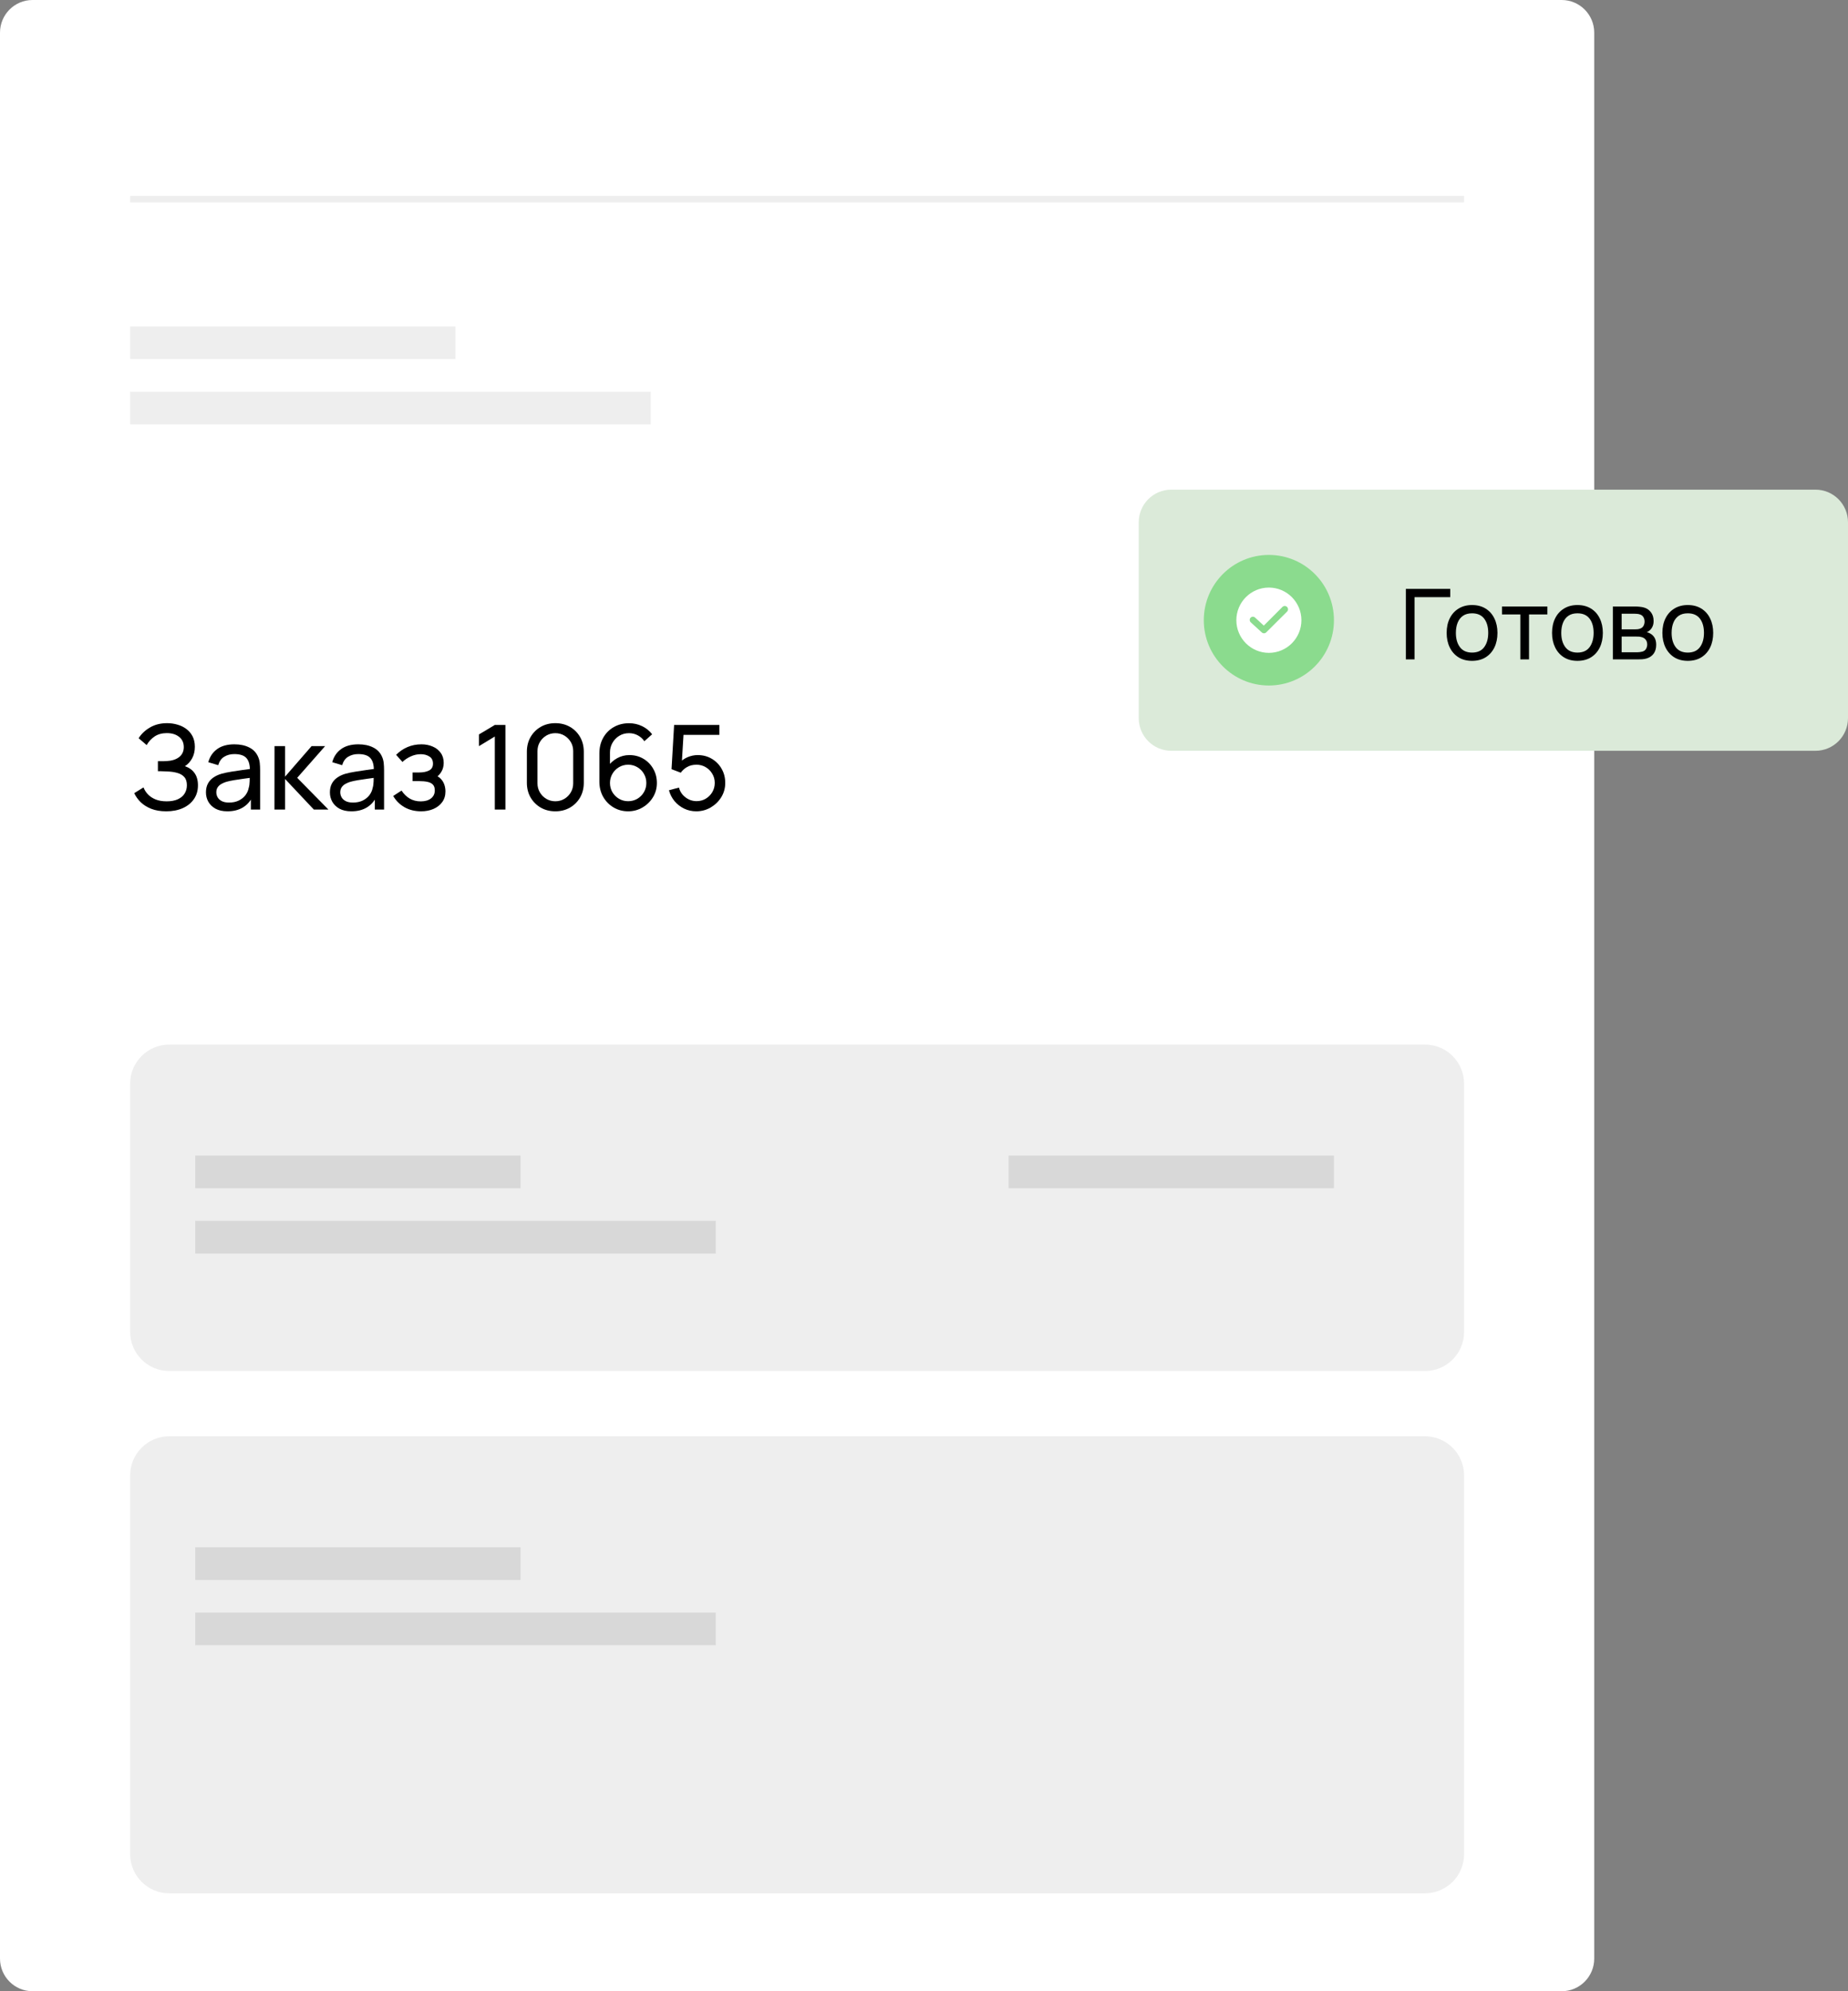 <?xml version="1.0" encoding="UTF-8"?> <svg xmlns="http://www.w3.org/2000/svg" width="182" height="196" viewBox="0 0 182 196" fill="none"><rect x="0" y="0" width="182" height="196" fill="#808080" stroke="none"/><path d="M0 3.213C0 1.439 1.435 0 3.204 0H153.803C155.572 0 157.007 1.439 157.007 3.213V192.787C157.007 194.561 155.572 196 153.803 196H3.204C1.435 196 0 194.561 0 192.787V3.213Z" fill="white"></path><path d="M12.817 19.279H144.19V19.921H12.817V19.279Z" fill="#EEEEEE"></path><path d="M12.817 106.675C12.817 104.546 14.538 102.82 16.662 102.82H140.345C142.469 102.82 144.19 104.546 144.19 106.675V131.095C144.19 133.225 142.469 134.951 140.345 134.951H16.662C14.538 134.951 12.817 133.225 12.817 131.095V106.675Z" fill="#EEEEEE"></path><path d="M12.817 145.233C12.817 143.103 14.538 141.377 16.662 141.377H140.345C142.469 141.377 144.19 143.103 144.19 145.233V182.505C144.19 184.634 142.469 186.361 140.345 186.361H16.662C14.538 186.361 12.817 184.634 12.817 182.505V145.233Z" fill="#EEEEEE"></path><path d="M12.817 32.131H44.859V35.344H12.817V32.131Z" fill="#EEEEEE"></path><path d="M12.817 38.557H64.085V41.77H12.817V38.557Z" fill="#EEEEEE"></path><path d="M16.375 79.859C15.806 79.859 15.31 79.776 14.887 79.61C14.468 79.44 14.12 79.221 13.844 78.951C13.57 78.677 13.363 78.384 13.221 78.072L14.132 77.505C14.224 77.748 14.367 77.973 14.559 78.181C14.755 78.39 15.005 78.557 15.309 78.685C15.616 78.812 15.985 78.876 16.416 78.876C16.854 78.876 17.221 78.808 17.517 78.673C17.814 78.534 18.035 78.347 18.181 78.112C18.331 77.873 18.406 77.599 18.406 77.291C18.406 76.94 18.319 76.67 18.146 76.481C17.973 76.288 17.741 76.153 17.448 76.076C17.16 75.995 16.841 75.949 16.491 75.938C16.218 75.926 16.022 75.918 15.903 75.914C15.783 75.91 15.703 75.909 15.66 75.909C15.622 75.909 15.585 75.909 15.551 75.909V74.925C15.585 74.925 15.658 74.925 15.77 74.925C15.881 74.925 15.999 74.925 16.122 74.925C16.245 74.921 16.343 74.918 16.416 74.914C16.931 74.887 17.341 74.756 17.644 74.52C17.948 74.281 18.1 73.954 18.1 73.537C18.1 73.105 17.944 72.768 17.633 72.525C17.325 72.282 16.923 72.161 16.427 72.161C15.958 72.161 15.558 72.271 15.228 72.49C14.901 72.71 14.639 72.994 14.443 73.341L13.653 72.664C13.922 72.236 14.295 71.883 14.772 71.606C15.253 71.324 15.814 71.183 16.456 71.183C16.81 71.183 17.15 71.231 17.477 71.328C17.808 71.421 18.1 71.563 18.354 71.756C18.611 71.945 18.815 72.186 18.965 72.479C19.115 72.768 19.19 73.111 19.19 73.508C19.19 73.936 19.1 74.316 18.919 74.648C18.738 74.979 18.502 75.236 18.21 75.417C18.613 75.552 18.929 75.775 19.155 76.088C19.382 76.4 19.496 76.805 19.496 77.302C19.496 77.823 19.363 78.274 19.098 78.656C18.836 79.037 18.471 79.334 18.002 79.546C17.533 79.755 16.991 79.859 16.375 79.859Z" fill="black"></path><path d="M22.4 79.859C21.935 79.859 21.544 79.774 21.229 79.604C20.918 79.431 20.681 79.203 20.52 78.922C20.362 78.64 20.283 78.332 20.283 77.996C20.283 77.669 20.345 77.385 20.468 77.146C20.595 76.903 20.771 76.703 20.998 76.545C21.225 76.383 21.496 76.256 21.812 76.163C22.108 76.082 22.438 76.013 22.804 75.955C23.173 75.893 23.546 75.837 23.922 75.787C24.299 75.737 24.651 75.689 24.978 75.642L24.609 75.856C24.62 75.301 24.509 74.891 24.274 74.625C24.044 74.359 23.644 74.225 23.075 74.225C22.698 74.225 22.367 74.312 22.083 74.486C21.802 74.655 21.604 74.933 21.489 75.319L20.514 75.024C20.664 74.476 20.954 74.046 21.385 73.734C21.815 73.422 22.383 73.265 23.086 73.265C23.651 73.265 24.136 73.368 24.54 73.572C24.947 73.772 25.239 74.077 25.416 74.486C25.505 74.679 25.561 74.889 25.584 75.116C25.607 75.34 25.618 75.575 25.618 75.822V79.685H24.707V78.187L24.92 78.326C24.686 78.831 24.357 79.213 23.934 79.471C23.515 79.73 23.003 79.859 22.4 79.859ZM22.556 78.997C22.925 78.997 23.244 78.931 23.513 78.8C23.786 78.665 24.005 78.49 24.171 78.274C24.336 78.054 24.444 77.815 24.494 77.557C24.551 77.364 24.582 77.15 24.586 76.915C24.593 76.676 24.597 76.493 24.597 76.365L24.955 76.522C24.62 76.568 24.292 76.612 23.969 76.655C23.646 76.697 23.34 76.743 23.052 76.793C22.763 76.84 22.504 76.896 22.273 76.961C22.104 77.015 21.944 77.085 21.794 77.169C21.648 77.254 21.529 77.364 21.437 77.499C21.348 77.63 21.304 77.794 21.304 77.991C21.304 78.16 21.346 78.322 21.431 78.477C21.519 78.631 21.654 78.756 21.835 78.852C22.019 78.949 22.259 78.997 22.556 78.997Z" fill="black"></path><path d="M27.031 79.685L27.037 73.439H28.075V76.446L30.688 73.439H32.02L29.269 76.562L32.343 79.685H30.907L28.075 76.678V79.685H27.031Z" fill="black"></path><path d="M34.607 79.859C34.142 79.859 33.752 79.774 33.436 79.604C33.125 79.431 32.888 79.203 32.727 78.922C32.569 78.64 32.49 78.332 32.49 77.996C32.49 77.669 32.552 77.385 32.675 77.146C32.802 76.903 32.979 76.703 33.206 76.545C33.432 76.383 33.704 76.256 34.019 76.163C34.315 76.082 34.646 76.013 35.011 75.955C35.38 75.893 35.753 75.837 36.13 75.787C36.507 75.737 36.858 75.689 37.185 75.642L36.816 75.856C36.828 75.301 36.716 74.891 36.482 74.625C36.251 74.359 35.851 74.225 35.282 74.225C34.905 74.225 34.575 74.312 34.29 74.486C34.009 74.655 33.811 74.933 33.696 75.319L32.721 75.024C32.871 74.476 33.161 74.046 33.592 73.734C34.023 73.422 34.59 73.265 35.294 73.265C35.859 73.265 36.343 73.368 36.747 73.572C37.154 73.772 37.447 74.077 37.624 74.486C37.712 74.679 37.768 74.889 37.791 75.116C37.814 75.34 37.825 75.575 37.825 75.822V79.685H36.914V78.187L37.128 78.326C36.893 78.831 36.564 79.213 36.141 79.471C35.722 79.73 35.211 79.859 34.607 79.859ZM34.763 78.997C35.132 78.997 35.451 78.931 35.72 78.8C35.993 78.665 36.212 78.49 36.378 78.274C36.543 78.054 36.651 77.815 36.701 77.557C36.758 77.364 36.789 77.15 36.793 76.915C36.801 76.676 36.805 76.493 36.805 76.365L37.162 76.522C36.828 76.568 36.499 76.612 36.176 76.655C35.853 76.697 35.547 76.743 35.259 76.793C34.971 76.84 34.711 76.896 34.48 76.961C34.311 77.015 34.151 77.085 34.002 77.169C33.855 77.254 33.736 77.364 33.644 77.499C33.556 77.63 33.511 77.794 33.511 77.991C33.511 78.16 33.554 78.322 33.638 78.477C33.727 78.631 33.861 78.756 34.042 78.852C34.227 78.949 34.467 78.997 34.763 78.997Z" fill="black"></path><path d="M41.476 79.859C40.861 79.859 40.317 79.726 39.844 79.46C39.371 79.19 38.998 78.82 38.725 78.349L39.544 77.817C39.771 78.16 40.042 78.424 40.358 78.609C40.673 78.791 41.032 78.881 41.436 78.881C41.859 78.881 42.195 78.785 42.445 78.592C42.695 78.395 42.82 78.131 42.82 77.8C42.82 77.553 42.759 77.364 42.636 77.233C42.513 77.102 42.336 77.011 42.105 76.961C41.874 76.911 41.599 76.886 41.28 76.886H40.634V76.036H41.275C41.678 76.036 42.007 75.97 42.261 75.839C42.515 75.708 42.642 75.484 42.642 75.168C42.642 74.844 42.522 74.609 42.284 74.463C42.049 74.312 41.769 74.237 41.442 74.237C41.096 74.237 40.765 74.31 40.45 74.457C40.135 74.6 39.863 74.781 39.636 75.001L39.014 74.301C39.337 73.969 39.708 73.715 40.127 73.537C40.55 73.356 41.009 73.265 41.505 73.265C41.905 73.265 42.27 73.337 42.601 73.479C42.936 73.618 43.201 73.825 43.397 74.098C43.597 74.368 43.697 74.698 43.697 75.087C43.697 75.419 43.62 75.714 43.466 75.972C43.312 76.231 43.086 76.456 42.786 76.649L42.745 76.284C42.999 76.346 43.209 76.46 43.374 76.626C43.543 76.788 43.668 76.98 43.749 77.204C43.83 77.428 43.87 77.661 43.87 77.904C43.87 78.313 43.762 78.663 43.547 78.957C43.336 79.246 43.049 79.469 42.688 79.627C42.326 79.782 41.922 79.859 41.476 79.859Z" fill="black"></path><path d="M48.731 79.685V72.496L47.168 73.445V72.294L48.731 71.357H49.775V79.685H48.731Z" fill="black"></path><path d="M54.692 79.859C54.154 79.859 53.673 79.737 53.25 79.494C52.831 79.248 52.498 78.914 52.252 78.494C52.01 78.07 51.889 77.588 51.889 77.048V73.994C51.889 73.454 52.01 72.972 52.252 72.548C52.498 72.124 52.831 71.791 53.25 71.548C53.673 71.305 54.154 71.183 54.692 71.183C55.23 71.183 55.711 71.305 56.134 71.548C56.557 71.791 56.89 72.124 57.132 72.548C57.374 72.972 57.495 73.454 57.495 73.994V77.048C57.495 77.588 57.374 78.07 57.132 78.494C56.89 78.914 56.557 79.248 56.134 79.494C55.711 79.737 55.23 79.859 54.692 79.859ZM54.692 78.87C55.019 78.87 55.315 78.791 55.58 78.633C55.846 78.475 56.057 78.263 56.215 77.996C56.372 77.727 56.451 77.43 56.451 77.106V73.931C56.451 73.603 56.372 73.306 56.215 73.04C56.057 72.774 55.846 72.562 55.58 72.404C55.315 72.246 55.019 72.167 54.692 72.167C54.369 72.167 54.073 72.246 53.804 72.404C53.539 72.562 53.327 72.774 53.169 73.04C53.012 73.306 52.933 73.603 52.933 73.931V77.106C52.933 77.43 53.012 77.727 53.169 77.996C53.327 78.263 53.539 78.475 53.804 78.633C54.073 78.791 54.369 78.87 54.692 78.87Z" fill="black"></path><path d="M61.861 79.859C61.334 79.859 60.855 79.731 60.425 79.477C59.998 79.223 59.658 78.876 59.404 78.436C59.154 77.993 59.029 77.493 59.029 76.938V74.168C59.029 73.585 59.154 73.071 59.404 72.624C59.658 72.172 60.004 71.822 60.442 71.571C60.884 71.316 61.388 71.189 61.953 71.189C62.411 71.189 62.836 71.284 63.228 71.472C63.624 71.658 63.957 71.926 64.226 72.276L63.459 72.959C63.293 72.716 63.078 72.523 62.813 72.381C62.547 72.238 62.261 72.167 61.953 72.167C61.588 72.167 61.263 72.255 60.979 72.433C60.698 72.606 60.477 72.838 60.315 73.127C60.154 73.412 60.073 73.72 60.073 74.052V75.724L59.848 75.469C60.09 75.122 60.398 74.844 60.771 74.636C61.144 74.428 61.548 74.324 61.982 74.324C62.497 74.324 62.959 74.445 63.366 74.688C63.778 74.931 64.101 75.261 64.335 75.677C64.574 76.09 64.693 76.554 64.693 77.071C64.693 77.588 64.564 78.056 64.306 78.477C64.049 78.897 63.705 79.232 63.274 79.483C62.847 79.733 62.376 79.859 61.861 79.859ZM61.861 78.864C62.192 78.864 62.493 78.785 62.767 78.627C63.039 78.465 63.255 78.249 63.413 77.979C63.574 77.705 63.655 77.403 63.655 77.071C63.655 76.74 63.574 76.437 63.413 76.163C63.255 75.889 63.039 75.673 62.767 75.515C62.497 75.353 62.197 75.272 61.867 75.272C61.536 75.272 61.234 75.353 60.961 75.515C60.692 75.673 60.477 75.889 60.315 76.163C60.154 76.437 60.073 76.74 60.073 77.071C60.073 77.399 60.152 77.7 60.309 77.973C60.471 78.243 60.686 78.459 60.956 78.621C61.228 78.783 61.53 78.864 61.861 78.864Z" fill="black"></path><path d="M68.57 79.859C68.143 79.859 67.745 79.77 67.376 79.593C67.011 79.415 66.697 79.172 66.436 78.864C66.178 78.552 65.994 78.193 65.882 77.788L66.868 77.522C66.938 77.796 67.061 78.033 67.237 78.234C67.414 78.43 67.62 78.584 67.855 78.696C68.093 78.804 68.341 78.858 68.599 78.858C68.937 78.858 69.241 78.777 69.51 78.615C69.783 78.45 69.998 78.232 70.156 77.962C70.314 77.688 70.392 77.389 70.392 77.065C70.392 76.73 70.31 76.427 70.144 76.157C69.983 75.883 69.766 75.668 69.493 75.51C69.22 75.351 68.922 75.272 68.599 75.272C68.233 75.272 67.92 75.35 67.659 75.504C67.401 75.654 67.197 75.839 67.047 76.059L66.136 75.712L66.39 71.357H70.848V72.334H66.886L67.341 71.906L67.128 75.394L66.903 75.099C67.134 74.852 67.409 74.661 67.728 74.526C68.051 74.391 68.379 74.324 68.714 74.324C69.229 74.324 69.691 74.445 70.098 74.688C70.506 74.927 70.829 75.255 71.067 75.671C71.306 76.084 71.425 76.549 71.425 77.065C71.425 77.578 71.294 78.047 71.033 78.471C70.771 78.891 70.423 79.228 69.989 79.483C69.558 79.733 69.085 79.859 68.57 79.859Z" fill="black"></path><path d="M19.225 113.744H51.268V116.957H19.225V113.744Z" fill="#D8D8D8"></path><path d="M99.331 113.744H131.373V116.957H99.331V113.744Z" fill="#D8D8D8"></path><path d="M19.225 120.17H70.493V123.384H19.225V120.17Z" fill="#D8D8D8"></path><path d="M19.225 152.302H51.268V155.515H19.225V152.302Z" fill="#D8D8D8"></path><path d="M19.225 158.728H70.493V161.941H19.225V158.728Z" fill="#D8D8D8"></path><path d="M112.148 51.41C112.148 49.635 113.582 48.197 115.352 48.197H178.796C180.565 48.197 182 49.635 182 51.41V70.689C182 72.463 180.565 73.902 178.796 73.902H115.352C113.582 73.902 112.148 72.463 112.148 70.689V51.41Z" fill="#DBEAD9"></path><path d="M138.455 64.905V57.965H142.828V58.779H139.31V64.905H138.455Z" fill="black"></path><path d="M144.973 65.049C144.457 65.049 144.011 64.932 143.637 64.698C143.265 64.463 142.978 64.139 142.776 63.724C142.574 63.31 142.473 62.834 142.473 62.297C142.473 61.751 142.576 61.273 142.781 60.861C142.986 60.45 143.276 60.13 143.651 59.902C144.026 59.671 144.466 59.555 144.973 59.555C145.492 59.555 145.939 59.672 146.314 59.907C146.689 60.138 146.975 60.461 147.174 60.876C147.376 61.287 147.477 61.761 147.477 62.297C147.477 62.84 147.376 63.319 147.174 63.734C146.972 64.145 146.684 64.468 146.309 64.703C145.934 64.934 145.489 65.049 144.973 65.049ZM144.973 64.235C145.511 64.235 145.912 64.055 146.174 63.695C146.437 63.335 146.568 62.869 146.568 62.297C146.568 61.709 146.435 61.242 146.169 60.895C145.904 60.545 145.505 60.37 144.973 60.37C144.611 60.37 144.313 60.452 144.079 60.615C143.845 60.779 143.67 61.006 143.555 61.295C143.439 61.584 143.382 61.918 143.382 62.297C143.382 62.882 143.516 63.351 143.786 63.705C144.055 64.058 144.45 64.235 144.973 64.235Z" fill="black"></path><path d="M149.73 64.905V60.48H147.923V59.7H152.392V60.48H150.585V64.905H149.73Z" fill="black"></path><path d="M155.352 65.049C154.836 65.049 154.391 64.932 154.016 64.698C153.644 64.463 153.357 64.139 153.156 63.724C152.954 63.31 152.853 62.834 152.853 62.297C152.853 61.751 152.955 61.273 153.16 60.861C153.365 60.45 153.655 60.13 154.03 59.902C154.405 59.671 154.846 59.555 155.352 59.555C155.871 59.555 156.318 59.672 156.693 59.907C157.068 60.138 157.355 60.461 157.553 60.876C157.755 61.287 157.856 61.761 157.856 62.297C157.856 62.84 157.755 63.319 157.553 63.734C157.351 64.145 157.063 64.468 156.688 64.703C156.313 64.934 155.868 65.049 155.352 65.049ZM155.352 64.235C155.89 64.235 156.291 64.055 156.554 63.695C156.816 63.335 156.948 62.869 156.948 62.297C156.948 61.709 156.815 61.242 156.549 60.895C156.283 60.545 155.884 60.37 155.352 60.37C154.99 60.37 154.692 60.452 154.458 60.615C154.224 60.779 154.049 61.006 153.934 61.295C153.819 61.584 153.761 61.918 153.761 62.297C153.761 62.882 153.896 63.351 154.165 63.705C154.434 64.058 154.83 64.235 155.352 64.235Z" fill="black"></path><path d="M158.842 64.905V59.7H161.053C161.185 59.7 161.326 59.708 161.476 59.724C161.63 59.737 161.769 59.761 161.894 59.796C162.173 59.87 162.402 60.023 162.582 60.254C162.764 60.482 162.856 60.771 162.856 61.121C162.856 61.318 162.825 61.488 162.764 61.632C162.707 61.777 162.623 61.902 162.514 62.008C162.466 62.056 162.413 62.1 162.356 62.138C162.298 62.177 162.24 62.208 162.183 62.23C162.295 62.249 162.409 62.293 162.524 62.36C162.707 62.46 162.849 62.599 162.952 62.779C163.057 62.959 163.11 63.189 163.11 63.469C163.11 63.822 163.025 64.115 162.856 64.346C162.686 64.574 162.452 64.731 162.154 64.818C162.029 64.853 161.891 64.878 161.74 64.891C161.59 64.9 161.444 64.905 161.303 64.905H158.842ZM159.707 64.206H161.255C161.322 64.206 161.402 64.2 161.495 64.187C161.591 64.174 161.676 64.158 161.75 64.139C161.917 64.09 162.037 64 162.111 63.869C162.187 63.737 162.226 63.594 162.226 63.44C162.226 63.234 162.168 63.067 162.053 62.938C161.941 62.81 161.792 62.73 161.606 62.697C161.539 62.678 161.465 62.667 161.385 62.664C161.308 62.661 161.239 62.659 161.178 62.659H159.707V64.206ZM159.707 61.95H160.995C161.085 61.95 161.18 61.946 161.279 61.936C161.378 61.923 161.465 61.902 161.539 61.873C161.686 61.819 161.793 61.729 161.861 61.603C161.931 61.475 161.966 61.335 161.966 61.184C161.966 61.017 161.928 60.871 161.851 60.745C161.777 60.617 161.664 60.529 161.51 60.48C161.407 60.442 161.292 60.421 161.164 60.418C161.039 60.411 160.959 60.408 160.923 60.408H159.707V61.95Z" fill="black"></path><path d="M166.219 65.049C165.704 65.049 165.258 64.932 164.883 64.698C164.512 64.463 164.225 64.139 164.023 63.724C163.821 63.31 163.72 62.834 163.72 62.297C163.72 61.751 163.823 61.273 164.028 60.861C164.233 60.45 164.523 60.13 164.898 59.902C165.273 59.671 165.713 59.555 166.219 59.555C166.739 59.555 167.186 59.672 167.56 59.907C167.935 60.138 168.222 60.461 168.421 60.876C168.623 61.287 168.724 61.761 168.724 62.297C168.724 62.84 168.623 63.319 168.421 63.734C168.219 64.145 167.93 64.468 167.556 64.703C167.181 64.934 166.735 65.049 166.219 65.049ZM166.219 64.235C166.758 64.235 167.158 64.055 167.421 63.695C167.684 63.335 167.815 62.869 167.815 62.297C167.815 61.709 167.682 61.242 167.416 60.895C167.15 60.545 166.751 60.37 166.219 60.37C165.857 60.37 165.559 60.452 165.325 60.615C165.092 60.779 164.917 61.006 164.802 61.295C164.686 61.584 164.629 61.918 164.629 62.297C164.629 62.882 164.763 63.351 165.032 63.705C165.301 64.058 165.697 64.235 166.219 64.235Z" fill="black"></path><path d="M131.373 61.049C131.373 64.598 128.504 67.475 124.965 67.475C121.425 67.475 118.556 64.598 118.556 61.049C118.556 57.5 121.425 54.623 124.965 54.623C128.504 54.623 131.373 57.5 131.373 61.049Z" fill="#8BDB8E"></path><path d="M124.965 57.836C123.198 57.836 121.761 59.278 121.761 61.049C121.761 62.821 123.198 64.262 124.965 64.262C126.732 64.262 128.169 62.821 128.169 61.049C128.169 59.278 126.732 57.836 124.965 57.836ZM126.756 60.204L124.708 62.241C124.587 62.362 124.395 62.37 124.266 62.249L123.182 61.259C123.053 61.138 123.045 60.936 123.158 60.808C123.278 60.679 123.479 60.671 123.608 60.791L124.467 61.581L126.298 59.745C126.426 59.616 126.627 59.616 126.756 59.745C126.884 59.873 126.884 60.075 126.756 60.204Z" fill="white"></path></svg> 